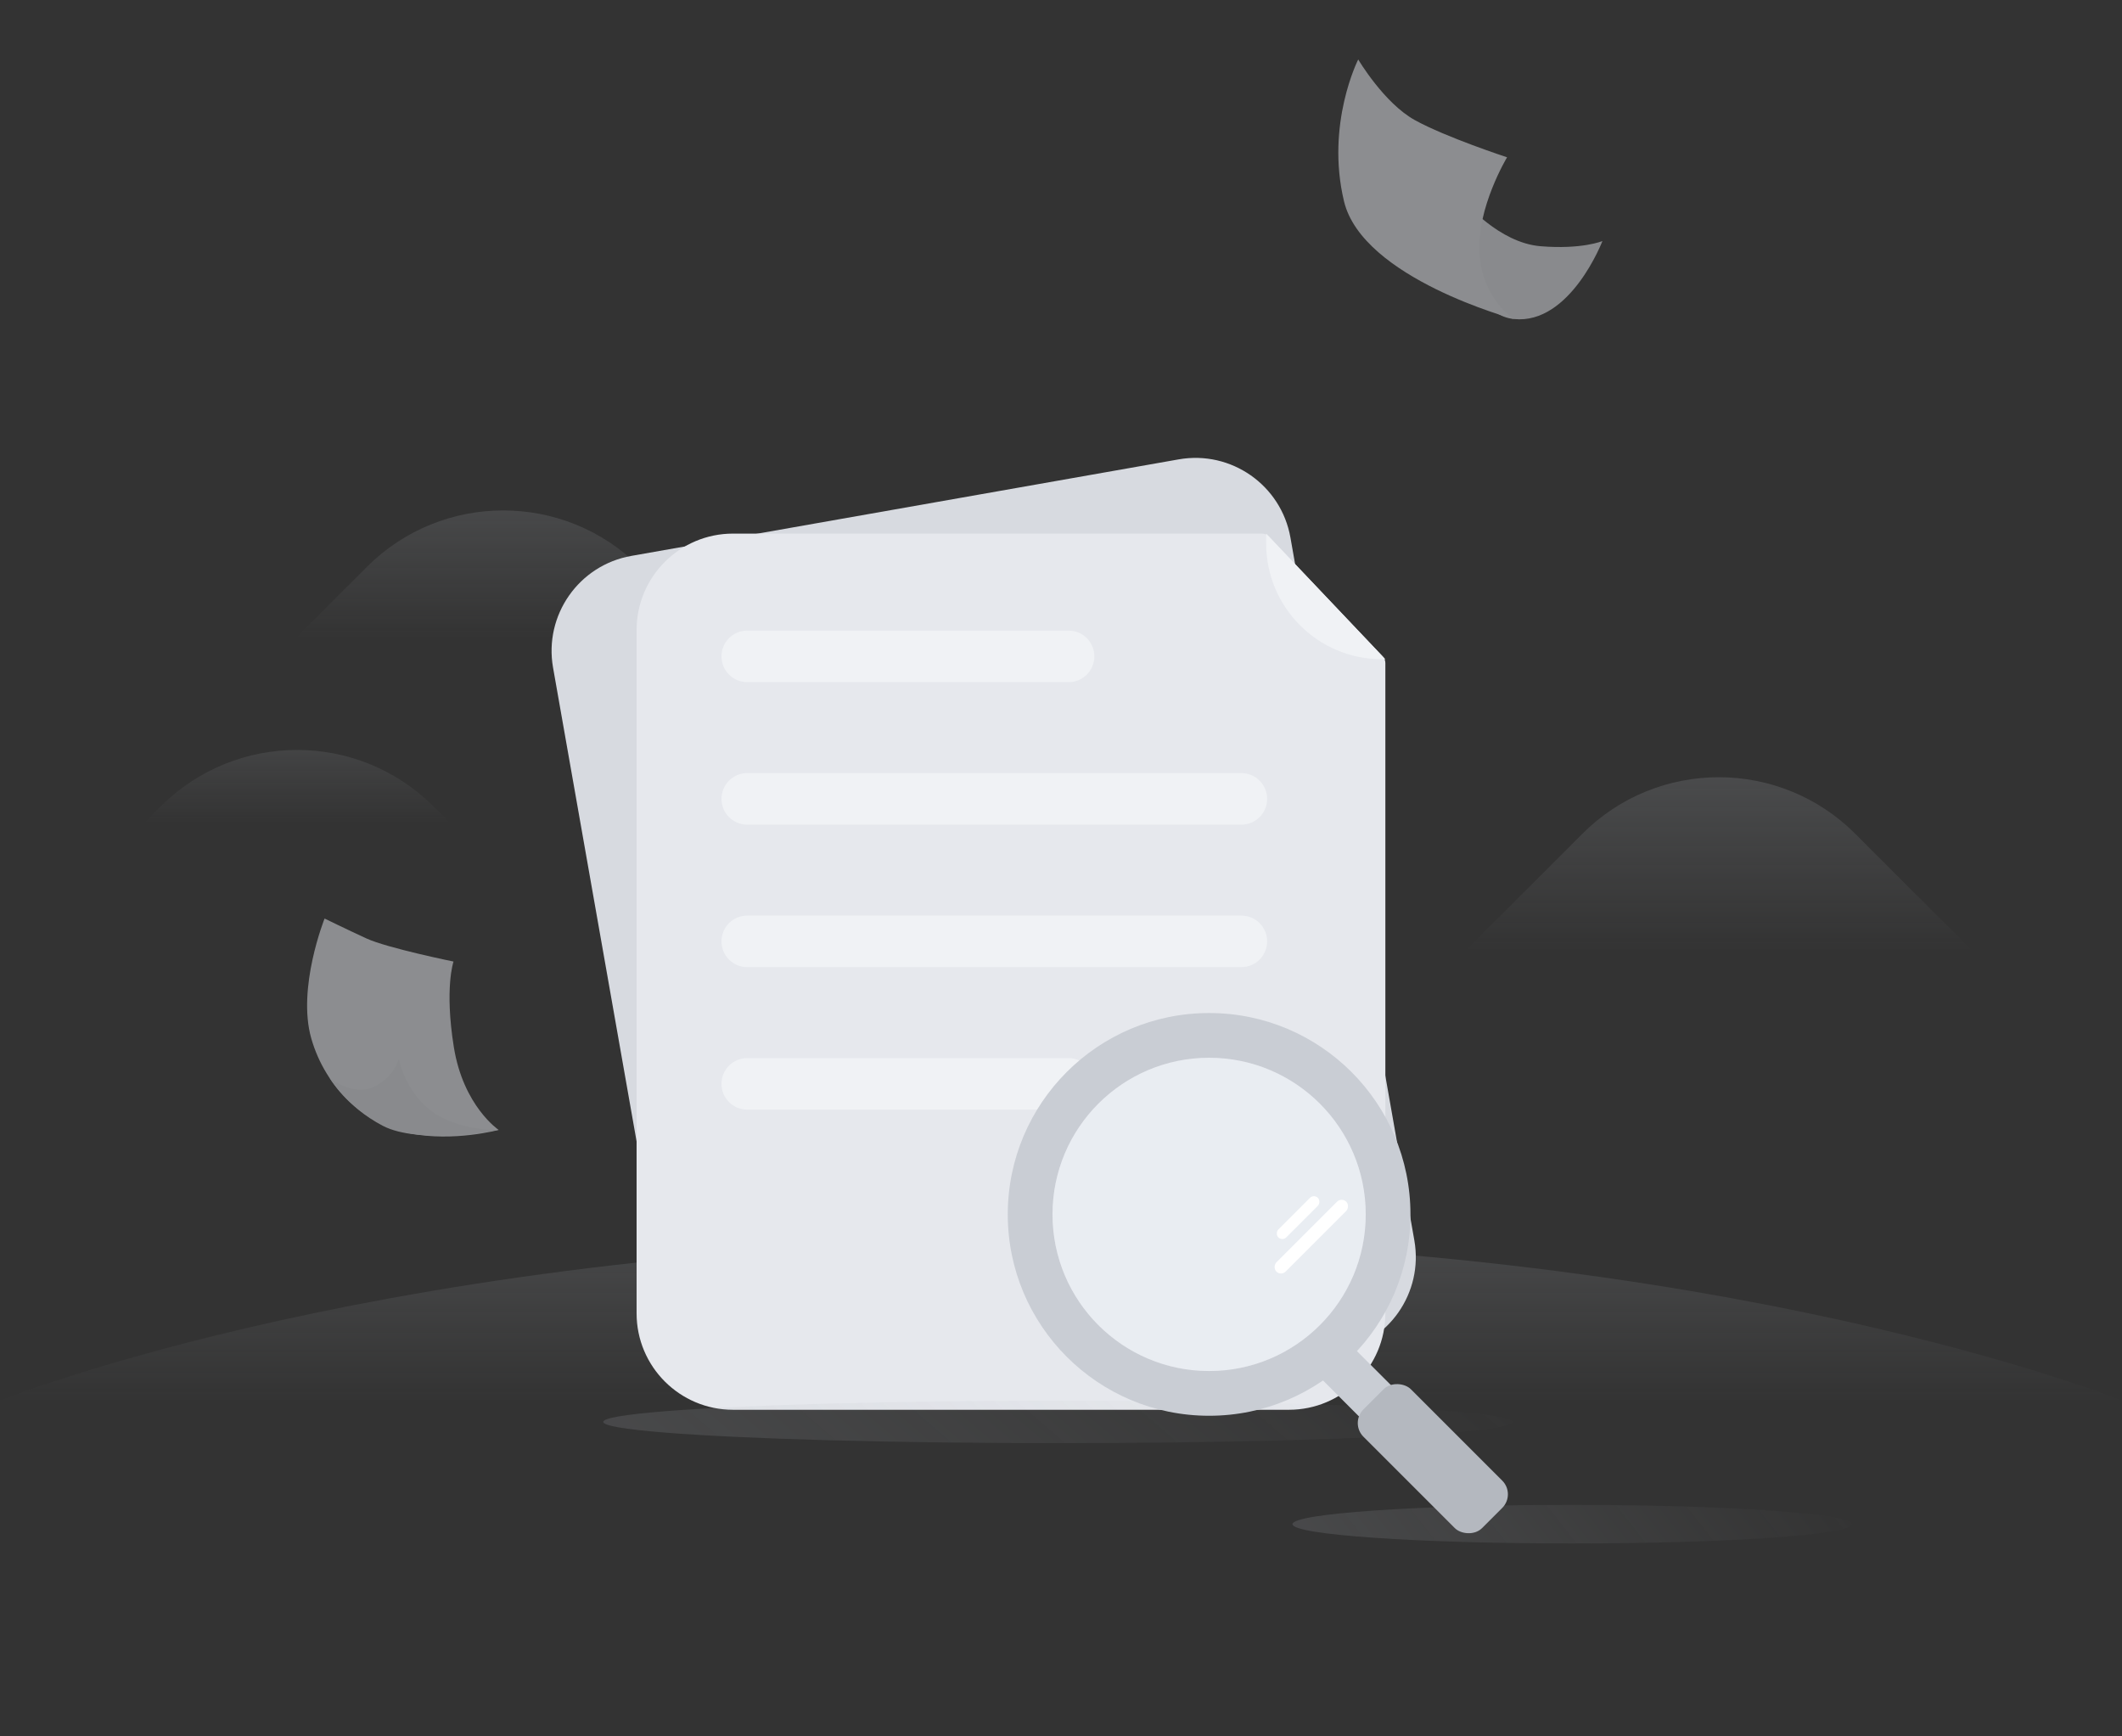 <svg width="220" height="180" viewBox="0 0 220 180" fill="none" xmlns="http://www.w3.org/2000/svg">
<rect x="0" y="0" width="220" height="180" fill="#333333" stroke="none"/>
<g id="Group 3">
<g id="background/default/hill">
<path id="&#232;&#183;&#175;&#229;&#190;&#132; 19" opacity="0.16" fill-rule="evenodd" clip-rule="evenodd" d="M0 145.2C0 145.2 40.892 128.543 110 128.543C179.108 128.543 220 145.2 220 145.2" fill="url(#paint0_linear_5365_46431)"/>
<path id="&#232;&#183;&#175;&#229;&#190;&#132; 22&#229;&#164;&#135;&#228;&#187;&#189; 2" opacity="0.26" fill-rule="evenodd" clip-rule="evenodd" d="M152.113 98.372L164.057 86.428C171.867 78.618 184.531 78.618 192.341 86.428L204.285 98.372" fill="url(#paint1_linear_5365_46431)"/>
<path id="&#232;&#183;&#175;&#229;&#190;&#132; 22" opacity="0.26" fill-rule="evenodd" clip-rule="evenodd" d="M30.801 66L38.03 58.771C45.841 50.961 58.504 50.961 66.314 58.771L73.544 66" fill="url(#paint2_linear_5365_46431)"/>
<path id="&#232;&#183;&#175;&#229;&#190;&#132; 22&#229;&#164;&#135;&#228;&#187;&#189;" opacity="0.26" fill-rule="evenodd" clip-rule="evenodd" d="M15.086 85.171L16.658 83.599C24.469 75.789 37.132 75.789 44.942 83.599L46.514 85.171" fill="url(#paint3_linear_5365_46431)"/>
</g>
<g id="objects/element/paper2">
<path id="&#229;&#189;&#162;&#231;&#138;&#182;&#231;&#187;&#147;&#229;&#144;&#136;" fill-rule="evenodd" clip-rule="evenodd" d="M65.451 57.627C60.012 58.586 56.38 63.773 57.339 69.212L70.184 142.059C70.324 142.85 70.553 143.604 70.859 144.31H115.008L138.522 140.164C143.961 139.205 147.592 134.018 146.633 128.579L133.788 55.731C132.829 50.293 127.643 46.661 122.204 47.62L65.451 57.627Z" fill="#D7DAE0"/>
<path id="&#231;&#159;&#169;&#229;&#189;&#162;" fill-rule="evenodd" clip-rule="evenodd" d="M65.999 65.314C65.999 59.792 70.476 55.315 75.999 55.315H130.839C131.113 55.315 131.375 55.427 131.564 55.626L143.353 68.05C143.529 68.235 143.628 68.482 143.628 68.738V136.143C143.628 141.666 139.15 146.143 133.628 146.143H75.999C70.476 146.143 65.999 141.666 65.999 136.143V65.314Z" fill="#E6E8ED"/>
<path id="&#229;&#189;&#162;&#231;&#138;&#182;&#231;&#187;&#147;&#229;&#144;&#136;_2" fill-rule="evenodd" clip-rule="evenodd" d="M74.8 68.043C74.8 66.567 75.996 65.371 77.471 65.371H110.786C112.261 65.371 113.457 66.567 113.457 68.043C113.457 69.518 112.261 70.714 110.786 70.714H77.471C75.996 70.714 74.8 69.518 74.8 68.043ZM77.471 80.143C75.996 80.143 74.8 81.339 74.8 82.814C74.8 84.29 75.996 85.486 77.471 85.486H128.7C130.175 85.486 131.371 84.29 131.371 82.814C131.371 81.339 130.175 80.143 128.7 80.143H77.471ZM77.471 94.914C75.996 94.914 74.8 96.11 74.8 97.585C74.8 99.061 75.996 100.257 77.471 100.257H128.7C130.175 100.257 131.371 99.061 131.371 97.585C131.371 96.11 130.175 94.914 128.7 94.914H77.471ZM77.471 109.686C75.996 109.686 74.8 110.882 74.8 112.357C74.8 113.832 75.996 115.028 77.471 115.028H110.786C112.261 115.028 113.457 113.832 113.457 112.357C113.457 110.882 112.261 109.686 110.786 109.686H77.471Z" fill="#F0F2F5"/>
<path id="&#232;&#183;&#175;&#229;&#190;&#132; 23" fill-rule="evenodd" clip-rule="evenodd" d="M131.269 55.315L143.628 68.339H143.269C136.641 68.339 131.269 62.966 131.269 56.339V55.315Z" fill="#F0F2F5"/>
</g>
<ellipse id="&#230;&#164;&#173;&#229;&#156;&#134;&#229;&#189;&#162;&#229;&#164;&#135;&#228;&#187;&#189; 8" opacity="0.16" cx="109.686" cy="147.4" rx="47.143" ry="2.2" fill="url(#paint4_linear_5365_46431)"/>
<ellipse id="&#230;&#164;&#173;&#229;&#156;&#134;&#229;&#189;&#162;&#229;&#164;&#135;&#228;&#187;&#189; 7" opacity="0.16" cx="163" cy="158" rx="29" ry="2" fill="url(#paint5_linear_5365_46431)"/>
<g id="&#231;&#188;&#150;&#231;&#187;&#132; 2" opacity="0.5">
<g id="&#231;&#188;&#150;&#231;&#187;&#132;">
<path id="&#232;&#183;&#175;&#229;&#190;&#132; 7" fill-rule="evenodd" clip-rule="evenodd" d="M151.846 20.903C151.846 20.903 155.402 25.164 159.701 25.523C164.001 25.881 166.132 24.988 166.132 24.988C166.132 24.988 162.8 33.67 156.959 33.072C151.118 32.473 151.846 20.903 151.846 20.903Z" fill="#DFE2E8"/>
<path id="&#232;&#183;&#175;&#229;&#190;&#132; 6" fill-rule="evenodd" clip-rule="evenodd" d="M140.814 6.165C140.814 6.165 143.478 10.677 146.685 12.451C149.892 14.225 156.247 16.306 156.247 16.306C156.247 16.306 153.078 21.539 153.38 26.291C153.682 31.044 156.959 33.072 156.959 33.072C156.959 33.072 141.255 28.874 139.339 20.857C137.422 12.84 140.814 6.165 140.814 6.165Z" fill="#E6E8ED"/>
</g>
</g>
<g id="&#231;&#188;&#150;&#231;&#187;&#132; 3" opacity="0.5">
<g id="&#231;&#188;&#150;&#231;&#187;&#132; 2_2">
<path id="&#232;&#183;&#175;&#229;&#190;&#132; 8" fill-rule="evenodd" clip-rule="evenodd" d="M33.652 95.219C33.652 95.219 30.776 102.413 32.27 107.639C33.765 112.865 37.917 116.593 42.488 117.492C47.059 118.391 51.698 117.131 51.698 117.131C51.698 117.131 48.031 114.665 47.05 108.535C46.069 102.405 47.018 99.678 47.018 99.678C47.018 99.678 40.162 98.281 38.006 97.29C35.85 96.298 33.652 95.219 33.652 95.219Z" fill="#E6E8ED"/>
<path id="&#232;&#183;&#175;&#229;&#190;&#132; 9" fill-rule="evenodd" clip-rule="evenodd" d="M41.351 109.758C41.351 109.758 41.991 113.22 44.855 115.255C47.719 117.29 51.698 117.131 51.698 117.131C51.698 117.131 43.503 118.699 39.688 116.705C35.873 114.711 34.177 111.743 34.177 111.743C34.177 111.743 36.578 113.669 38.723 112.676C40.867 111.684 41.351 109.758 41.351 109.758Z" fill="#DFE2E8"/>
</g>
</g>
<g id="objects/element/ readingglass">
<path id="&#229;&#189;&#162;&#231;&#138;&#182;&#231;&#187;&#147;&#229;&#144;&#136;_3" fill-rule="evenodd" clip-rule="evenodd" d="M125.356 146.763C136.885 146.763 146.231 137.417 146.231 125.889C146.231 114.36 136.885 105.014 125.356 105.014C113.827 105.014 104.481 114.36 104.481 125.889C104.481 137.417 113.827 146.763 125.356 146.763ZM125.356 142.125C134.323 142.125 141.592 134.855 141.592 125.889C141.592 116.922 134.323 109.653 125.356 109.653C116.389 109.653 109.12 116.922 109.12 125.889C109.12 134.855 116.389 142.125 125.356 142.125Z" fill="#C9CDD4"/>
<g id="&#233;&#149;&#156;&#231;&#137;&#135;&#233;&#128;&#143;&#230;&#152;&#142;&#229;&#186;&#166;30%" opacity="0.299">
<circle id="&#230;&#164;&#173;&#229;&#156;&#134;&#229;&#189;&#162;" cx="125.356" cy="125.888" r="16.236" fill="#F2F7FF"/>
</g>
<rect id="&#231;&#159;&#169;&#229;&#189;&#162;_2" x="135.354" y="141.293" width="4.639" height="22.228" rx="2.319" transform="rotate(-45 135.354 141.293)" fill="#C9CDD4"/>
<rect id="&#231;&#159;&#169;&#229;&#189;&#162;_3" x="139.94" y="147.52" width="6.958" height="17.396" rx="2" transform="rotate(-45 139.94 147.52)" fill="#B4B8BF"/>
<rect id="&#231;&#159;&#169;&#229;&#189;&#162;_4" x="136.222" y="123.763" width="1.16" height="5.799" rx="0.58" transform="rotate(45 136.222 123.763)" fill="white"/>
<rect id="&#231;&#159;&#169;&#229;&#189;&#162;_5" x="139.095" y="124.095" width="1.353" height="10.244" rx="0.676" transform="rotate(45 139.095 124.095)" fill="white"/>
</g>
</g>
<defs>
<linearGradient id="paint0_linear_5365_46431" x1="220" y1="145.2" x2="220" y2="128.543" gradientUnits="userSpaceOnUse">
<stop stop-color="#B4B8BF" stop-opacity="0.01"/>
<stop offset="1" stop-color="#B4B8BF"/>
</linearGradient>
<linearGradient id="paint1_linear_5365_46431" x1="204.285" y1="98.372" x2="204.285" y2="72.286" gradientUnits="userSpaceOnUse">
<stop stop-color="#B4B8BF" stop-opacity="0.01"/>
<stop offset="1" stop-color="#B4B8BF"/>
</linearGradient>
<linearGradient id="paint2_linear_5365_46431" x1="73.544" y1="66" x2="73.544" y2="44.629" gradientUnits="userSpaceOnUse">
<stop stop-color="#B4B8BF" stop-opacity="0.01"/>
<stop offset="1" stop-color="#B4B8BF"/>
</linearGradient>
<linearGradient id="paint3_linear_5365_46431" x1="46.514" y1="85.171" x2="46.514" y2="69.457" gradientUnits="userSpaceOnUse">
<stop stop-color="#B4B8BF" stop-opacity="0.01"/>
<stop offset="1" stop-color="#B4B8BF"/>
</linearGradient>
<linearGradient id="paint4_linear_5365_46431" x1="154.263" y1="142.76" x2="114.191" y2="189.49" gradientUnits="userSpaceOnUse">
<stop stop-color="#B4B8BF" stop-opacity="0.01"/>
<stop offset="0.912" stop-color="#B4B8BF" stop-opacity="0.912"/>
<stop offset="1" stop-color="#B4B8BF"/>
</linearGradient>
<linearGradient id="paint5_linear_5365_46431" x1="190.422" y1="153.782" x2="154.572" y2="182.071" gradientUnits="userSpaceOnUse">
<stop stop-color="#B4B8BF" stop-opacity="0.01"/>
<stop offset="0.912" stop-color="#B4B8BF" stop-opacity="0.912"/>
<stop offset="1" stop-color="#B4B8BF"/>
</linearGradient>
</defs>
</svg>
